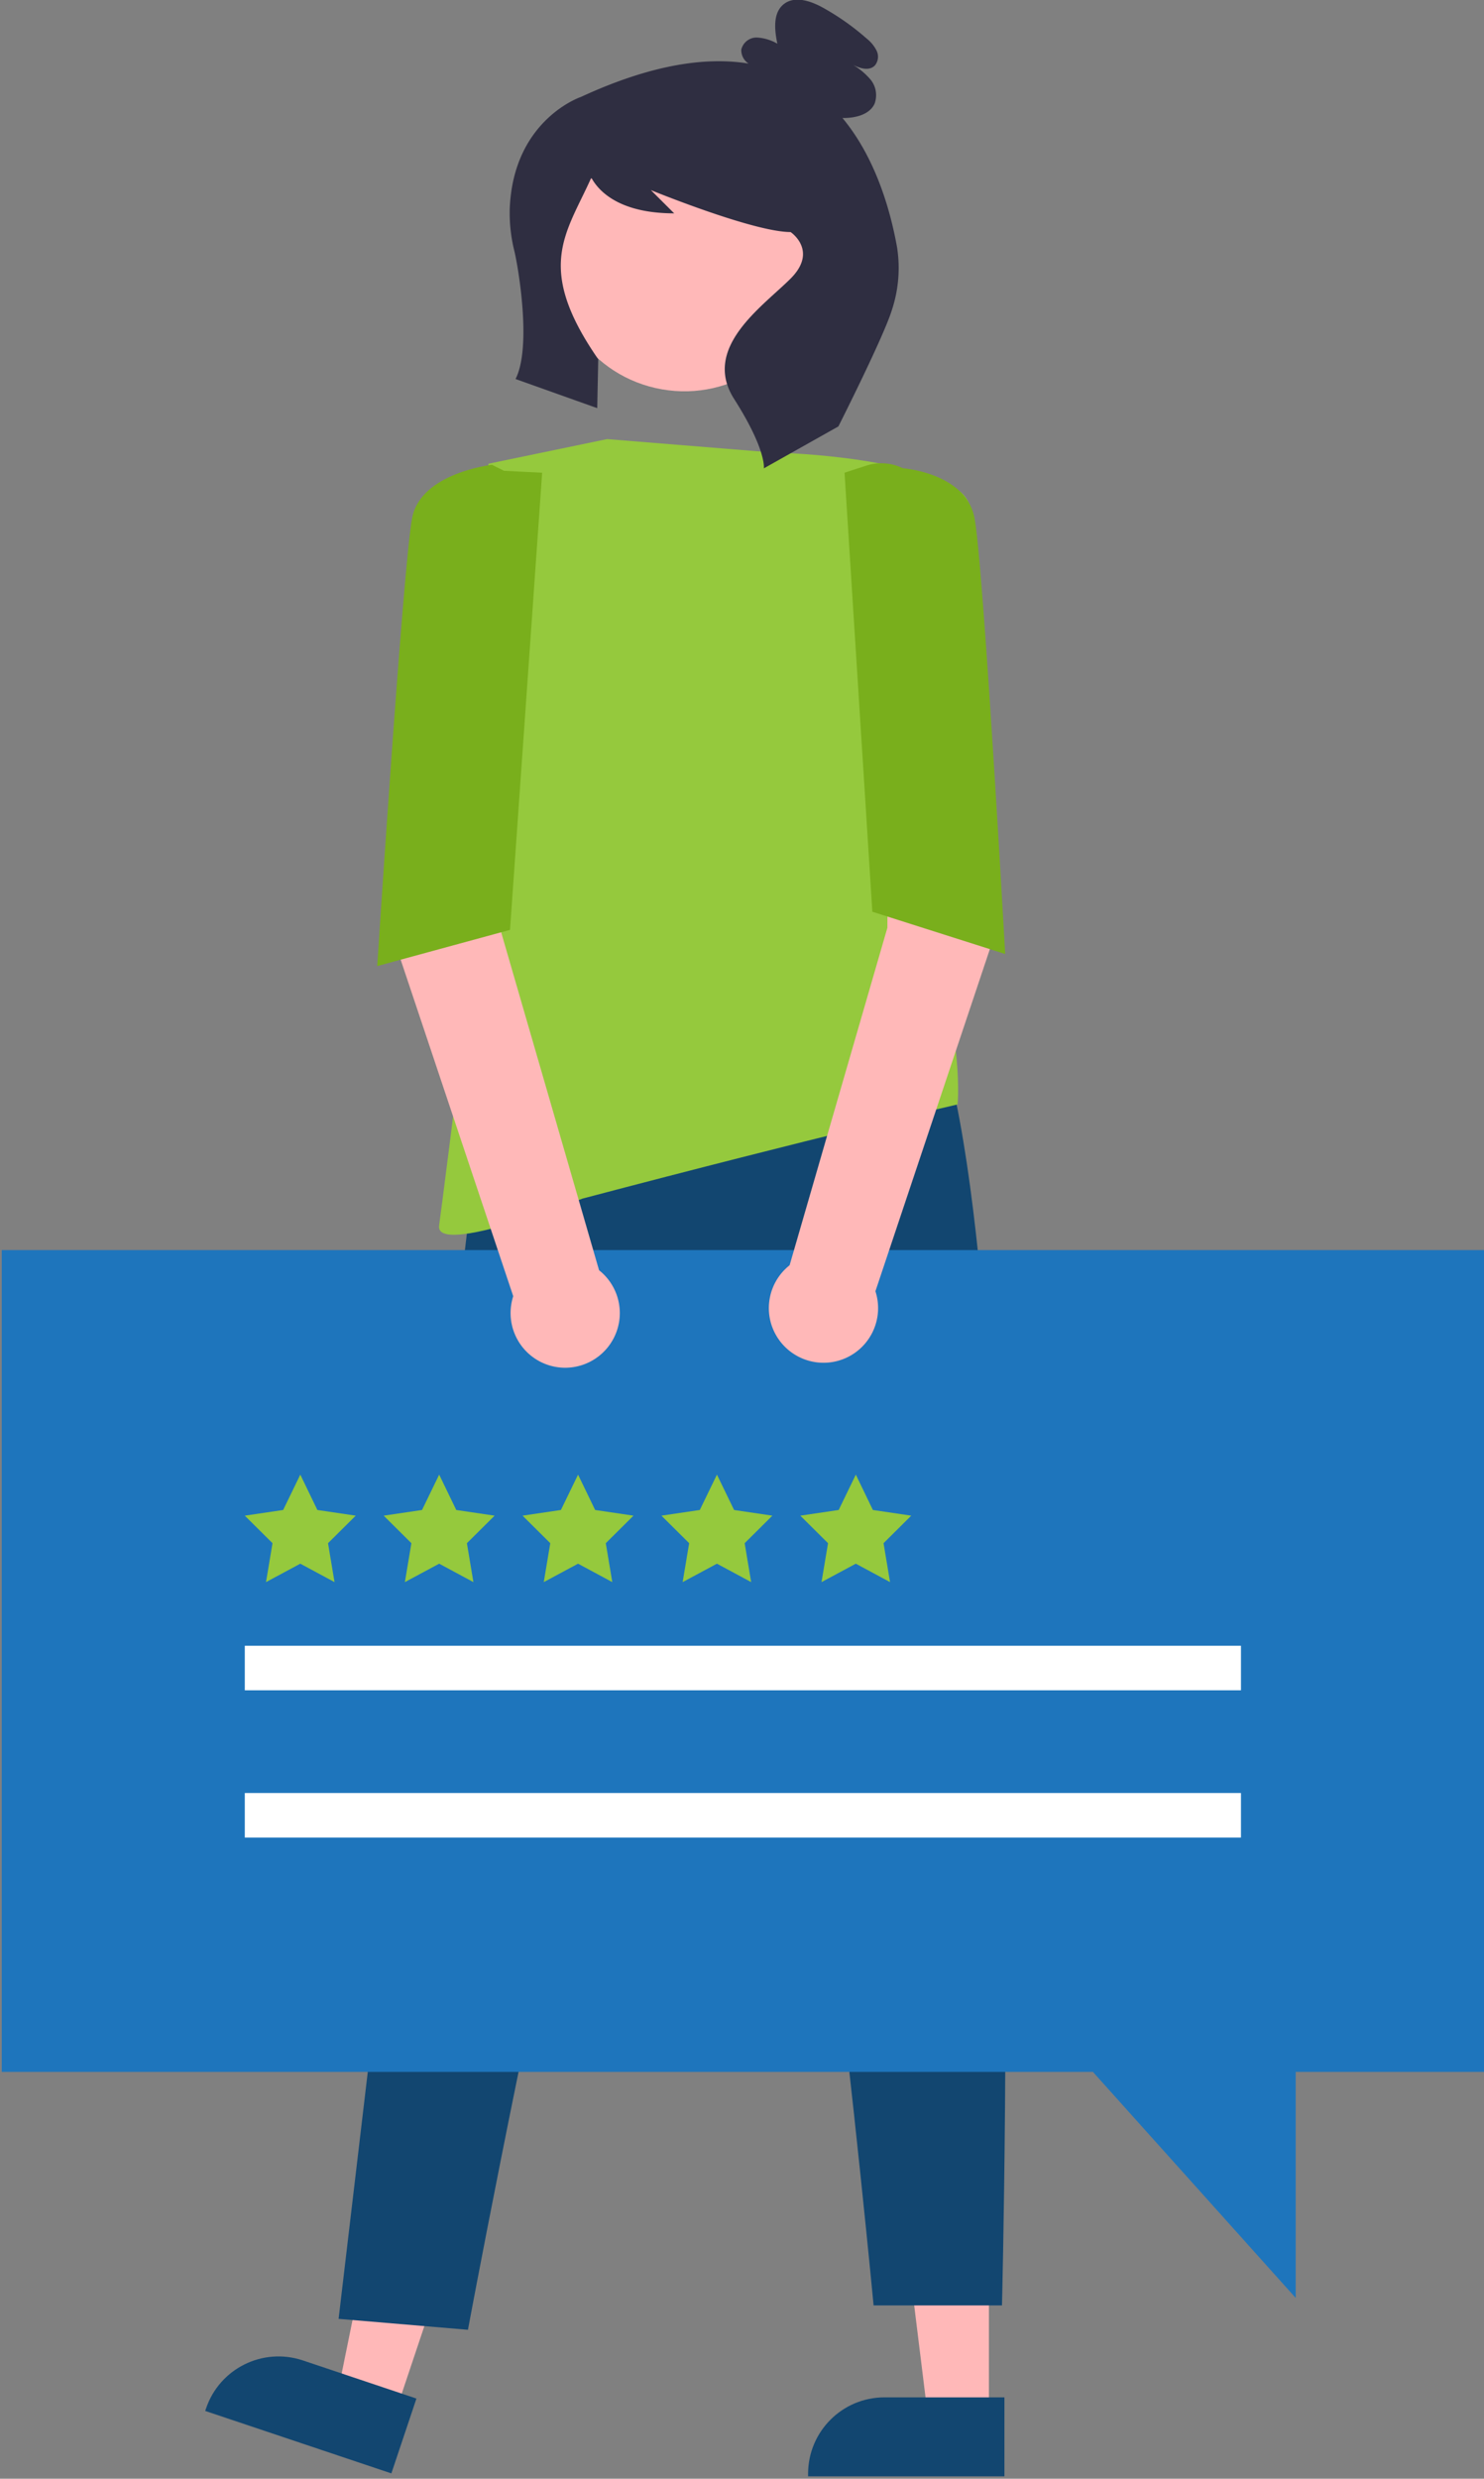 <?xml version="1.0" encoding="UTF-8"?>
<svg xmlns="http://www.w3.org/2000/svg" version="1.2" viewBox="0 0 212 354">
  <rect x="0" y="0" width="212" height="354" fill="#808080" stroke="none"/>
  <style>
    .shp0{fill:#ffb8b8}.shp1{fill:#124670}.shp2{fill:#95c93d}.shp5{fill:#fff}.shp6{fill:#79af1c}
  </style>
  <g id="Group 3935">
    <path id="Path 9348" class="shp0" d="M141.27 345.22h-8.7l-4.14-33.55h12.84v33.55z"></path>
    <path id="Path 9349" class="shp1" d="M143.49 353.66h-28.05v-.36c0-6.03 4.88-10.92 10.91-10.92h17.14v11.28z"></path>
    <path id="Path 9350" class="shp0" d="M56.49 344.54l-8.25-2.77 6.74-33.13 12.17 4.08-10.66 31.82z"></path>
    <path id="Path 9351" class="shp1" d="M55.91 353.24l-26.59-8.92.11-.34c1.92-5.71 8.1-8.79 13.82-6.88l16.24 5.45-3.58 10.69z"></path>
    <path id="Path 9352" class="shp1" d="M67.21 171.82L48.37 331.17l18.48 1.56s29.06-156.67 38.02-138.11c8.96 18.56 19.93 134.63 19.93 134.63h18.34s4.7-181.1-14.5-190.06l-61.43 32.63z"></path>
    <path id="Ellipse 78" class="shp0" d="M116.03 40.54c-1.78 10.11-11.39 16.84-21.49 15.06-10.11-1.78-16.84-11.39-15.06-21.5 1.78-10.1 11.39-16.83 21.5-15.05 10.1 1.78 16.83 11.39 15.05 21.49z"></path>
    <path id="Path 9353" class="shp2" d="M86.73 62.71l23.68 1.92s18.87.32 26.55 5.44-7.36 36.8-7.36 36.8-3.91 12.56-.96 18.24c9.58 18.42 8.16 32.62 8.16 32.62s-19.67 4.5-53.59 13.45c0 0-21.12 8.32-20.48 3.84.64-4.48 7.04-55.67 7.04-55.67V66.23l16.96-3.52z"></path>
    <path id="Path 9354" d="M128.15 35.31c-.95-5.28-3.07-12.78-7.8-18.46h.45c1.62-.05 3.47-.56 4.14-2.04.44-1.21.2-2.56-.65-3.53-.83-.95-1.84-1.73-2.95-2.31 1.14.69 2.75 1.33 3.66.36.48-.6.56-1.43.22-2.11a5.14 5.14 0 00-1.42-1.72 35.425 35.425 0 00-6.25-4.41c-1.74-.96-4.02-1.73-5.58-.5-1.58 1.25-1.33 3.68-.92 5.65-.89-.52-1.89-.82-2.91-.88-1.06-.03-1.99.69-2.24 1.72-.03.8.36 1.56 1.04 2-6.12-1-13.94.14-23.94 4.76 0 0-9.69 3.23-10.18 15.99a22.5 22.5 0 00.67 6.06c.55 2.31 2.49 13.66.16 18.24l11.67 4.16.14-6.99c-9.08-13.09-4.6-17.9-1.06-25.77.01-.03.04-.05.07-.06.03 0 .06.02.08.04.65 1.12 3.15 4.96 11.76 4.96l-3.33-3.32s14.64 5.99 19.96 5.99c0 0 3.99 2.66 0 6.65s-12.73 9.86-8.07 17.18 4.25 9.92 4.25 9.92l10.65-5.99s6.5-12.86 7.65-16.65c.95-2.88 1.2-5.94.73-8.94z" fill="#2f2e41"></path>
    <path id="Path 9355" d="M.25 178.53H212V295.9h-26.9v32.28l-28.97-32.28H.25V178.53z" fill="#1e75bc"></path>
    <path id="Rectangle 6034" class="shp5" d="M34.97 235.04h142.31v6.36H34.97v-6.36z"></path>
    <path id="Rectangle 6035" class="shp5" d="M34.97 256.07h142.31v6.36H34.97v-6.36z"></path>
    <path id="Path 9356" class="shp0" d="M139.28 104.33l-12.42 3.02-.09 25.14-13.97 48.21c-3.1 2.45-3.88 6.84-1.81 10.2a7.813 7.813 0 009.92 3.01 7.81 7.81 0 004.15-9.5l16.7-49.91-2.48-30.17z"></path>
    <path id="Path 9357" class="shp0" d="M56.62 103.8l14.9 4.26.09 25.13 13.97 48.22a7.797 7.797 0 011.81 10.2 7.8 7.8 0 01-9.91 3.01 7.815 7.815 0 01-4.16-9.5l-16.7-49.91V103.8z"></path>
    <path id="Path 9358" class="shp6" d="M120.65 67.51l3.07-1a6.98 6.98 0 015.25.36h-.01s8.96.64 10.24 7.04c1.28 6.4 4.4 62.34 4.4 62.34l-18.98-6.04-3.97-62.7z"></path>
    <path id="Path 9359" class="shp6" d="M77.45 67.51L72 67.24l-1.72-.86s-10.11 1.13-11.39 7.53c-1.28 6.4-5 64.06-5 64.06l18.97-5.17 4.59-65.29z"></path>
    <path id="Icon metro-star-full" class="shp2" d="M50.82 216.46l-5.48-.81-2.44-5.05-2.45 5.05-5.48.81 3.96 3.93-.93 5.56 4.9-2.63 4.89 2.63-.93-5.56 3.96-3.93zM70.66 216.46l-5.48-.81-2.44-5.05-2.45 5.05-5.48.81 3.96 3.93-.93 5.56 4.9-2.63 4.89 2.63-.93-5.56 3.96-3.93zM90.5 216.46l-5.48-.81-2.44-5.05-2.45 5.05-5.48.81 3.96 3.93-.93 5.56 4.9-2.63 4.89 2.63-.93-5.56 3.96-3.93zM110.34 216.46l-5.47-.81-2.45-5.05-2.45 5.05-5.48.81 3.96 3.93-.93 5.56 4.9-2.63 4.89 2.63-.93-5.56 3.96-3.93zM130.18 216.46l-5.48-.81-2.44-5.05-2.45 5.05-5.48.81 3.96 3.93-.93 5.56 4.9-2.63 4.89 2.63-.93-5.56 3.96-3.93z"></path>
  </g>
</svg>
